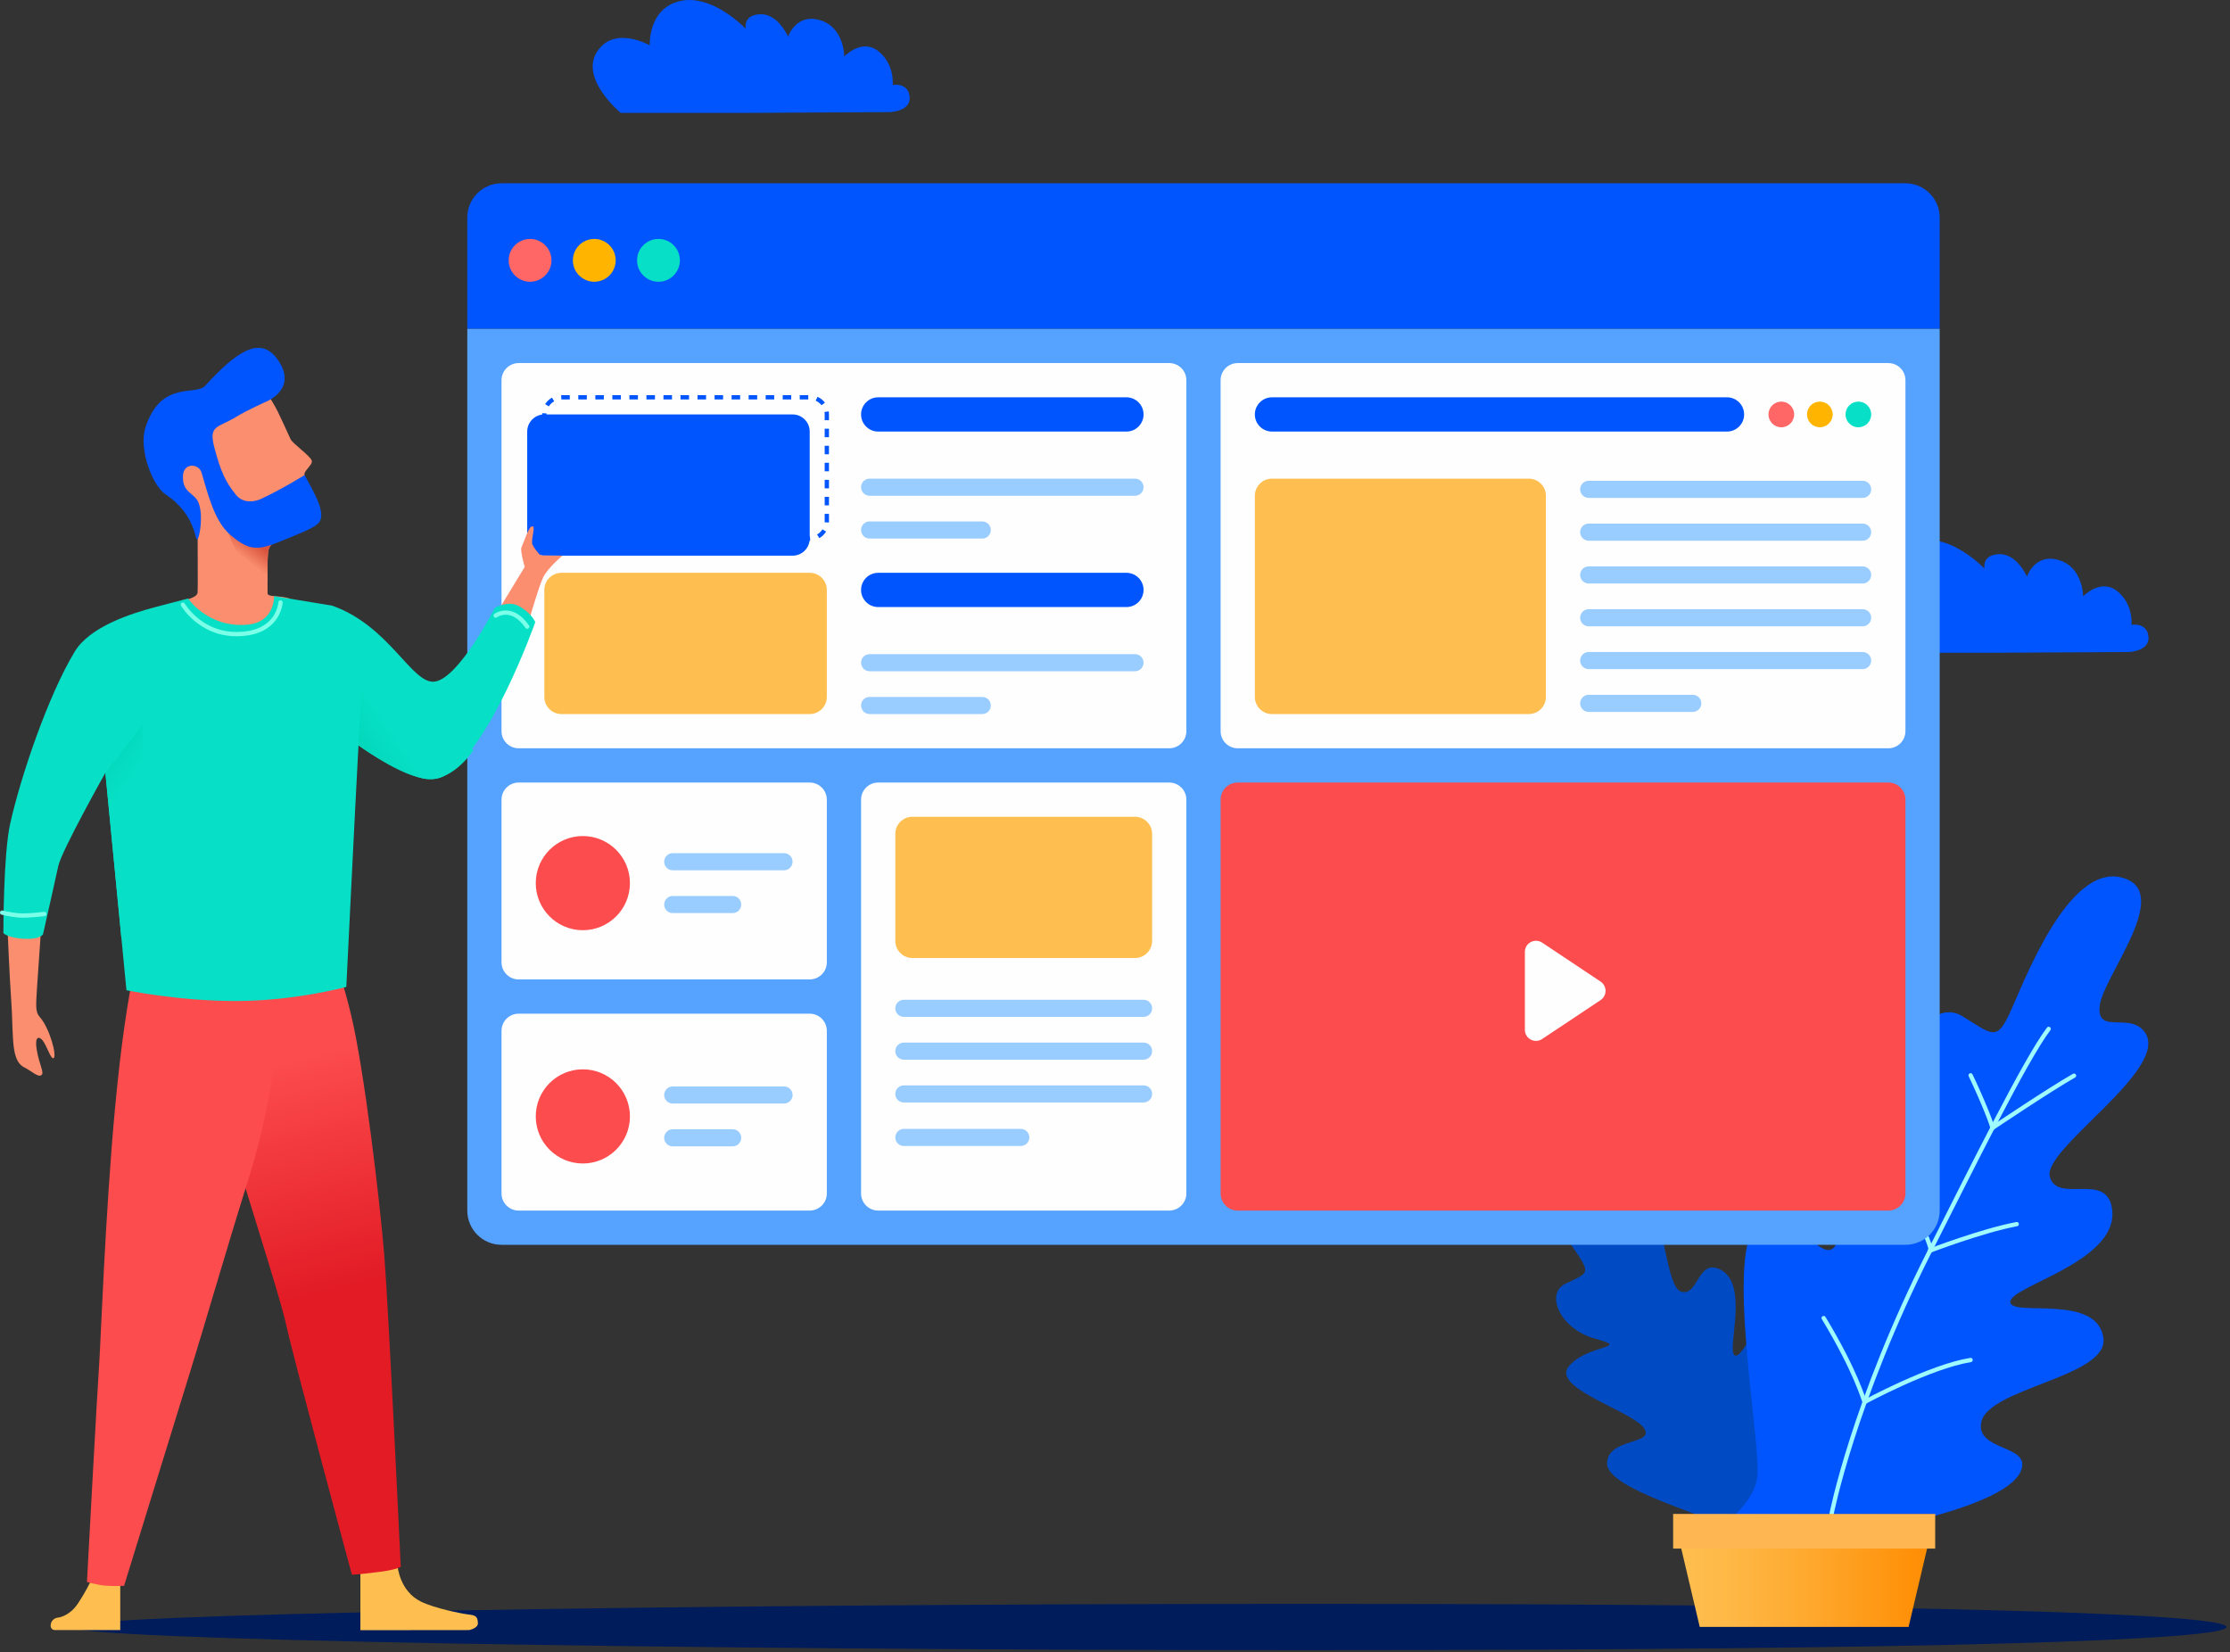 <svg width="521" height="386" viewBox="0 0 521 386" fill="none" xmlns="http://www.w3.org/2000/svg">
<rect x="0" y="0" width="521" height="386" fill="#333333" stroke="none"/>
<g clip-path="url(#clip0)">
<path d="M520.173 380.119C520.173 383.105 455.687 385.526 305.021 385.526C154.355 385.526 16.67 383.105 16.67 380.119C16.67 377.133 154.355 374.712 305.021 374.712C455.687 374.712 520.173 377.133 520.173 380.119Z" fill="#001C5B"/>
<path d="M415.095 369.801C415.734 368.833 432.272 334.878 427.157 328.562C424.717 325.549 421.241 332.78 418.08 329.877C414.253 326.362 422.447 310.382 417.27 307.894C411.093 304.925 407.227 317.93 405.269 316.644C403.312 315.357 408.787 300.1 401.95 296.624C396.574 293.891 396.842 303.043 392.729 301.751C388.616 300.459 388.853 277.613 382.006 278.393C378.439 278.799 378.692 284.645 375.295 281.928C371.898 279.21 366.86 263.363 360.953 269.022C355.045 274.681 366.292 289.483 368.953 293.59C371.614 297.698 370.447 297.635 365.7 299.952C360.953 302.269 364.424 310.549 372.846 312.805C381.268 315.061 370.894 314.043 366.571 319.161C362.248 324.278 380.979 329.47 384.005 333.556C387.031 337.641 375.436 335.784 375.47 341.952C375.504 348.12 400.43 354.278 404.032 357.365C407.634 360.451 410.485 372.365 410.485 372.365C410.485 372.365 413.201 372.671 415.095 369.801Z" fill="#004BC4"/>
<path d="M407.245 362.071C409.072 362.104 468.196 355.451 472.282 343.317C474.231 337.529 461.679 339.007 462.873 332.351C464.319 324.294 492.491 321.71 491.432 312.723C490.169 302 469.606 307.832 469.666 304.142C469.726 300.452 494.642 294.862 493.498 282.833C492.598 273.375 480.649 281.454 478.897 274.892C477.145 268.33 507.736 249.367 500.921 240.917C497.37 236.515 489.807 241.784 490.556 234.972C491.305 228.16 508.134 208.086 495.621 205.003C483.108 201.92 472.909 229.371 469.69 236.378C466.471 243.384 465.57 241.779 458.482 237.418C451.394 233.057 443.308 244.663 447.414 257.77C451.52 270.877 444.119 256.218 433.664 254.786C423.209 253.354 432.108 282.652 429.227 290.124C426.346 297.596 419.032 280.605 410.855 285.855C402.678 291.105 411.632 337.74 410.566 345.136C409.5 352.532 399.946 358.099 399.946 358.099C399.946 358.099 401.829 361.973 407.245 362.071Z" fill="#0055FF"/>
<path d="M427.901 353.756C427.901 353.756 432.975 327.594 450.928 292.175C460.459 273.372 473.173 247.575 478.641 240.377" stroke="#9FFAFF" stroke-miterlimit="10" stroke-linecap="round" stroke-linejoin="round"/>
<path d="M447.408 282.927C452.14 293.014 450.928 292.174 450.928 292.174" stroke="#9FFAFF" stroke-miterlimit="10" stroke-linecap="round" stroke-linejoin="round"/>
<path d="M450.928 292.175C450.928 292.175 462.934 287.56 471.173 285.992" stroke="#9FFAFF" stroke-miterlimit="10" stroke-linecap="round" stroke-linejoin="round"/>
<path d="M435.639 327.541C435.394 327.136 433.68 320.535 426.067 307.934" stroke="#9FFAFF" stroke-miterlimit="10" stroke-linecap="round" stroke-linejoin="round"/>
<path d="M435.639 327.541C435.639 327.541 450.928 319.249 460.395 317.738" stroke="#9FFAFF" stroke-miterlimit="10" stroke-linecap="round" stroke-linejoin="round"/>
<path d="M465.467 263.544C465.616 263.185 463.171 257.013 460.396 251.23" stroke="#9FFAFF" stroke-miterlimit="10" stroke-linecap="round" stroke-linejoin="round"/>
<path d="M465.467 263.544C465.467 263.544 478.963 254.472 484.561 251.309" stroke="#9FFAFF" stroke-miterlimit="10" stroke-linecap="round" stroke-linejoin="round"/>
<path d="M397.113 380.088H445.912L452.126 353.756H390.899L397.113 380.088Z" fill="url(#paint0_linear)"/>
<path d="M452.126 353.756H390.899V361.797H452.126V353.756Z" fill="#FDB652"/>
<path d="M464.59 152.507H434.437C434.437 152.507 424.873 144.621 428.882 138.281C432.891 131.941 441.227 136.735 441.227 136.735C441.227 136.735 440.777 128.076 448.353 126.375C455.93 124.674 463.661 132.869 463.661 132.869C463.661 132.869 462.888 129.622 467.063 129.467C471.238 129.312 473.558 134.724 473.558 134.724C473.558 134.724 475.362 129.157 481.032 130.858C486.702 132.559 486.674 139.324 486.674 139.324C486.674 139.324 490.759 135.037 494.625 138.09C498.508 141.157 497.99 145.984 497.99 145.984C497.99 145.984 501.199 145.393 501.856 148.176C502.771 152.051 497.695 152.333 497.256 152.333C496.424 152.335 464.59 152.507 464.59 152.507Z" fill="#0055FF"/>
<path d="M175.162 26.365H145.009C145.009 26.365 135.445 18.479 139.454 12.139C143.463 5.799 151.799 10.593 151.799 10.593C151.799 10.593 151.349 1.934 158.925 0.233C166.501 -1.468 174.233 6.728 174.233 6.728C174.233 6.728 173.46 3.481 177.635 3.326C181.81 3.171 184.13 8.583 184.13 8.583C184.13 8.583 185.934 3.016 191.604 4.717C197.274 6.418 197.246 13.183 197.246 13.183C197.246 13.183 201.331 8.896 205.197 11.949C209.08 15.016 208.562 19.843 208.562 19.843C208.562 19.843 211.771 19.252 212.428 22.035C213.343 25.91 208.267 26.192 207.828 26.192C206.995 26.192 175.162 26.365 175.162 26.365Z" fill="#0055FF"/>
<path d="M453.173 76.825H109.173V50.825C109.173 46.407 112.755 42.825 117.173 42.825H445.173C449.591 42.825 453.173 46.407 453.173 50.825V76.825Z" fill="#0055FF"/>
<path d="M445.173 290.825H117.173C112.755 290.825 109.173 287.243 109.173 282.825V76.825H453.173V282.825C453.173 287.243 449.591 290.825 445.173 290.825Z" fill="#55A2FF"/>
<path d="M123.843 65.825C126.604 65.825 128.843 63.586 128.843 60.825C128.843 58.064 126.604 55.825 123.843 55.825C121.081 55.825 118.843 58.064 118.843 60.825C118.843 63.586 121.081 65.825 123.843 65.825Z" fill="#FF6666"/>
<path d="M138.843 65.825C141.604 65.825 143.843 63.586 143.843 60.825C143.843 58.064 141.604 55.825 138.843 55.825C136.081 55.825 133.843 58.064 133.843 60.825C133.843 63.586 136.081 65.825 138.843 65.825Z" fill="#FFB500"/>
<path d="M153.843 65.825C156.604 65.825 158.843 63.586 158.843 60.825C158.843 58.064 156.604 55.825 153.843 55.825C151.081 55.825 148.843 58.064 148.843 60.825C148.843 63.586 151.081 65.825 153.843 65.825Z" fill="#07E0C6"/>
<path d="M273.173 174.825H121.173C118.964 174.825 117.173 173.034 117.173 170.825V88.825C117.173 86.616 118.964 84.825 121.173 84.825H273.173C275.382 84.825 277.173 86.616 277.173 88.825V170.825C277.173 173.034 275.382 174.825 273.173 174.825Z" fill="#FEFEFE"/>
<path d="M441.173 174.825H289.173C286.964 174.825 285.173 173.034 285.173 170.825V88.825C285.173 86.616 286.964 84.825 289.173 84.825H441.173C443.382 84.825 445.173 86.616 445.173 88.825V170.825C445.173 173.034 443.382 174.825 441.173 174.825Z" fill="#FEFEFE"/>
<path d="M441.173 282.825H289.173C286.964 282.825 285.173 281.034 285.173 278.825V186.825C285.173 184.616 286.964 182.825 289.173 182.825H441.173C443.382 182.825 445.173 184.616 445.173 186.825V278.825C445.173 281.034 443.382 282.825 441.173 282.825Z" fill="#FC4C4D"/>
<path d="M189.173 228.825H121.173C118.964 228.825 117.173 227.034 117.173 224.825V186.825C117.173 184.616 118.964 182.825 121.173 182.825H189.173C191.382 182.825 193.173 184.616 193.173 186.825V224.825C193.173 227.034 191.382 228.825 189.173 228.825Z" fill="#FEFEFE"/>
<path d="M189.173 125.825H131.173C128.964 125.825 127.173 124.034 127.173 121.825V96.825C127.173 94.616 128.964 92.825 131.173 92.825H189.173C191.382 92.825 193.173 94.616 193.173 96.825V121.825C193.173 124.034 191.382 125.825 189.173 125.825Z" stroke="#0055FF" stroke-miterlimit="10" stroke-dasharray="1.99 1.99"/>
<path d="M185.173 129.825H127.173C124.964 129.825 123.173 128.034 123.173 125.825V100.825C123.173 98.616 124.964 96.825 127.173 96.825H185.173C187.382 96.825 189.173 98.616 189.173 100.825V125.825C189.173 128.034 187.382 129.825 185.173 129.825Z" fill="#0055FF"/>
<path d="M189.173 166.825H131.173C128.964 166.825 127.173 165.034 127.173 162.825V137.825C127.173 135.616 128.964 133.825 131.173 133.825H189.173C191.382 133.825 193.173 135.616 193.173 137.825V162.825C193.173 165.034 191.382 166.825 189.173 166.825Z" fill="#FEBF50"/>
<path d="M263.173 100.825H205.173C202.964 100.825 201.173 99.034 201.173 96.825C201.173 94.616 202.964 92.825 205.173 92.825H263.173C265.382 92.825 267.173 94.616 267.173 96.825C267.173 99.034 265.382 100.825 263.173 100.825Z" fill="#0055FF"/>
<path d="M265.173 115.825H203.173C202.068 115.825 201.173 114.93 201.173 113.825C201.173 112.72 202.068 111.825 203.173 111.825H265.173C266.278 111.825 267.173 112.72 267.173 113.825C267.173 114.929 266.277 115.825 265.173 115.825Z" fill="#99CCFF"/>
<path d="M229.485 125.825H203.173C202.068 125.825 201.173 124.93 201.173 123.825C201.173 122.72 202.068 121.825 203.173 121.825H229.485C230.59 121.825 231.485 122.72 231.485 123.825C231.485 124.929 230.589 125.825 229.485 125.825Z" fill="#99CCFF"/>
<path d="M357.173 166.825H297.173C294.964 166.825 293.173 165.034 293.173 162.825V115.825C293.173 113.616 294.964 111.825 297.173 111.825H357.173C359.382 111.825 361.173 113.616 361.173 115.825V162.825C361.173 165.034 359.382 166.825 357.173 166.825Z" fill="#FEBF50"/>
<path d="M403.485 100.825H297.173C294.964 100.825 293.173 99.034 293.173 96.825C293.173 94.616 294.964 92.825 297.173 92.825H403.485C405.694 92.825 407.485 94.616 407.485 96.825C407.485 99.034 405.694 100.825 403.485 100.825Z" fill="#0055FF"/>
<path d="M435.173 116.325H371.173C370.068 116.325 369.173 115.43 369.173 114.325C369.173 113.22 370.068 112.325 371.173 112.325H435.173C436.278 112.325 437.173 113.22 437.173 114.325C437.173 115.429 436.277 116.325 435.173 116.325Z" fill="#99CCFF"/>
<path d="M435.173 136.325H371.173C370.068 136.325 369.173 135.43 369.173 134.325C369.173 133.22 370.068 132.325 371.173 132.325H435.173C436.278 132.325 437.173 133.22 437.173 134.325C437.173 135.429 436.277 136.325 435.173 136.325Z" fill="#99CCFF"/>
<path d="M435.173 146.325H371.173C370.068 146.325 369.173 145.43 369.173 144.325C369.173 143.22 370.068 142.325 371.173 142.325H435.173C436.278 142.325 437.173 143.22 437.173 144.325C437.173 145.429 436.277 146.325 435.173 146.325Z" fill="#99CCFF"/>
<path d="M435.173 156.325H371.173C370.068 156.325 369.173 155.43 369.173 154.325C369.173 153.22 370.068 152.325 371.173 152.325H435.173C436.278 152.325 437.173 153.22 437.173 154.325C437.173 155.429 436.277 156.325 435.173 156.325Z" fill="#99CCFF"/>
<path d="M435.173 126.325H371.173C370.068 126.325 369.173 125.43 369.173 124.325C369.173 123.22 370.068 122.325 371.173 122.325H435.173C436.278 122.325 437.173 123.22 437.173 124.325C437.173 125.429 436.277 126.325 435.173 126.325Z" fill="#99CCFF"/>
<path d="M395.485 166.325H371.173C370.068 166.325 369.173 165.43 369.173 164.325C369.173 163.22 370.068 162.325 371.173 162.325H395.485C396.59 162.325 397.485 163.22 397.485 164.325C397.485 165.429 396.589 166.325 395.485 166.325Z" fill="#99CCFF"/>
<path d="M263.173 141.825H205.173C202.964 141.825 201.173 140.034 201.173 137.825C201.173 135.616 202.964 133.825 205.173 133.825H263.173C265.382 133.825 267.173 135.616 267.173 137.825C267.173 140.034 265.382 141.825 263.173 141.825Z" fill="#0055FF"/>
<path d="M265.173 156.825H203.173C202.068 156.825 201.173 155.93 201.173 154.825C201.173 153.72 202.068 152.825 203.173 152.825H265.173C266.278 152.825 267.173 153.72 267.173 154.825C267.173 155.929 266.277 156.825 265.173 156.825Z" fill="#99CCFF"/>
<path d="M229.485 166.825H203.173C202.068 166.825 201.173 165.93 201.173 164.825C201.173 163.72 202.068 162.825 203.173 162.825H229.485C230.59 162.825 231.485 163.72 231.485 164.825C231.485 165.929 230.589 166.825 229.485 166.825Z" fill="#99CCFF"/>
<path d="M273.173 282.825H205.173C202.964 282.825 201.173 281.034 201.173 278.825V186.825C201.173 184.616 202.964 182.825 205.173 182.825H273.173C275.382 182.825 277.173 184.616 277.173 186.825V278.825C277.173 281.034 275.382 282.825 273.173 282.825Z" fill="#FEFEFE"/>
<path d="M189.173 282.825H121.173C118.964 282.825 117.173 281.034 117.173 278.825V240.825C117.173 238.616 118.964 236.825 121.173 236.825H189.173C191.382 236.825 193.173 238.616 193.173 240.825V278.825C193.173 281.034 191.382 282.825 189.173 282.825Z" fill="#FEFEFE"/>
<path d="M416.173 99.825C417.83 99.825 419.173 98.482 419.173 96.825C419.173 95.168 417.83 93.825 416.173 93.825C414.516 93.825 413.173 95.168 413.173 96.825C413.173 98.482 414.516 99.825 416.173 99.825Z" fill="#FF6666"/>
<path d="M265.173 223.825H213.173C210.964 223.825 209.173 222.034 209.173 219.825V194.825C209.173 192.616 210.964 190.825 213.173 190.825H265.173C267.382 190.825 269.173 192.616 269.173 194.825V219.825C269.173 222.034 267.382 223.825 265.173 223.825Z" fill="#FEBF50"/>
<path d="M425.173 99.825C426.83 99.825 428.173 98.482 428.173 96.825C428.173 95.168 426.83 93.825 425.173 93.825C423.516 93.825 422.173 95.168 422.173 96.825C422.173 98.482 423.516 99.825 425.173 99.825Z" fill="#FFB500"/>
<path d="M434.173 99.825C435.83 99.825 437.173 98.482 437.173 96.825C437.173 95.168 435.83 93.825 434.173 93.825C432.516 93.825 431.173 95.168 431.173 96.825C431.173 98.482 432.516 99.825 434.173 99.825Z" fill="#07E0C6"/>
<path d="M183.173 203.325H157.173C156.068 203.325 155.173 202.43 155.173 201.325C155.173 200.22 156.068 199.325 157.173 199.325H183.173C184.278 199.325 185.173 200.22 185.173 201.325C185.173 202.429 184.277 203.325 183.173 203.325Z" fill="#99CCFF"/>
<path d="M171.173 213.325H157.173C156.068 213.325 155.173 212.43 155.173 211.325C155.173 210.22 156.068 209.325 157.173 209.325H171.173C172.278 209.325 173.173 210.22 173.173 211.325C173.173 212.429 172.277 213.325 171.173 213.325Z" fill="#99CCFF"/>
<path d="M136.173 217.325C142.248 217.325 147.173 212.4 147.173 206.325C147.173 200.25 142.248 195.325 136.173 195.325C130.098 195.325 125.173 200.25 125.173 206.325C125.173 212.4 130.098 217.325 136.173 217.325Z" fill="#FC4C4D"/>
<path d="M183.173 257.825H157.173C156.068 257.825 155.173 256.93 155.173 255.825C155.173 254.72 156.068 253.825 157.173 253.825H183.173C184.278 253.825 185.173 254.72 185.173 255.825C185.173 256.929 184.277 257.825 183.173 257.825Z" fill="#99CCFF"/>
<path d="M171.173 267.825H157.173C156.068 267.825 155.173 266.93 155.173 265.825C155.173 264.72 156.068 263.825 157.173 263.825H171.173C172.278 263.825 173.173 264.72 173.173 265.825C173.173 266.929 172.277 267.825 171.173 267.825Z" fill="#99CCFF"/>
<path d="M136.173 271.825C142.248 271.825 147.173 266.9 147.173 260.825C147.173 254.75 142.248 249.825 136.173 249.825C130.098 249.825 125.173 254.75 125.173 260.825C125.173 266.9 130.098 271.825 136.173 271.825Z" fill="#FC4C4D"/>
<path d="M267.173 237.575H211.173C210.068 237.575 209.173 236.68 209.173 235.575C209.173 234.47 210.068 233.575 211.173 233.575H267.173C268.278 233.575 269.173 234.47 269.173 235.575C269.173 236.679 268.277 237.575 267.173 237.575Z" fill="#99CCFF"/>
<path d="M267.173 257.575H211.173C210.068 257.575 209.173 256.68 209.173 255.575C209.173 254.47 210.068 253.575 211.173 253.575H267.173C268.278 253.575 269.173 254.47 269.173 255.575C269.173 256.679 268.277 257.575 267.173 257.575Z" fill="#99CCFF"/>
<path d="M267.173 247.575H211.173C210.068 247.575 209.173 246.68 209.173 245.575C209.173 244.47 210.068 243.575 211.173 243.575H267.173C268.278 243.575 269.173 244.47 269.173 245.575C269.173 246.679 268.277 247.575 267.173 247.575Z" fill="#99CCFF"/>
<path d="M238.485 267.741H211.173C210.068 267.741 209.173 266.846 209.173 265.741C209.173 264.636 210.068 263.741 211.173 263.741H238.485C239.59 263.741 240.485 264.636 240.485 265.741C240.485 266.846 239.589 267.741 238.485 267.741Z" fill="#99CCFF"/>
<path d="M373.951 229.327L360.296 220.228C358.57 219.078 356.259 220.315 356.259 222.389V240.587C356.259 242.661 358.57 243.898 360.296 242.748L373.951 233.649C375.493 232.621 375.493 230.355 373.951 229.327Z" fill="#FEFEFE"/>
<path d="M116.339 142.741L122.589 132.447C122.589 132.447 121.477 128.567 121.825 127.903C122.173 127.239 123.396 123.407 124.11 123.039C125.463 122.342 123.895 126.196 124.418 127.274C124.808 128.079 125.58 129.018 125.946 129.444C126.072 129.59 126.533 129.762 126.726 129.768L131.387 129.833C131.387 129.833 127.99 132.621 126.857 134.973C125.725 137.325 122.672 148.148 122.672 148.148C122.672 148.148 119.255 148.148 117.672 146.824C116.701 146.012 116.339 142.741 116.339 142.741Z" fill="#FA8E6E"/>
<path d="M84.199 366.852V373.258V380.863L109.625 380.836C109.625 380.836 111.675 380.406 111.652 379.26C111.616 377.514 110.954 377.37 109.364 377.178C107.774 376.986 101.537 375.762 98.3 374.16C93.401 371.736 92.92 366.06 92.92 366.06L84.199 366.852Z" fill="#FEBF50"/>
<path d="M28.094 370.303V373.182V380.836H12.884C12.884 380.836 11.481 380.863 11.919 379.26C12.282 377.931 13.703 377.901 13.703 377.901C13.703 377.901 16.244 377.564 18.156 374.7C20.068 371.836 21.103 369.59 21.103 369.59C21.103 369.59 23.655 369.85 24.505 369.937C27.179 370.21 28.094 370.303 28.094 370.303Z" fill="#FEBF50"/>
<path d="M45.363 95.327C49.013 93.096 58.961 86.655 61.861 91.078C64.841 95.624 64.843 96.007 67.88 102.587C68.373 103.656 72.415 106.414 72.838 107.613C73.174 108.565 70.864 110.009 71.145 111.001C73.134 118.007 74.319 119.052 71.798 120.693C68.047 123.135 63.716 126.355 62.905 127.978C62.372 129.044 62.517 133.267 62.517 138.625C62.517 139.606 65.673 139.023 67.772 139.892C69.338 140.54 64.223 153.581 60.573 154.797C58.131 155.611 43.985 146.738 40.395 142.376C38.619 140.218 45.947 140.551 46.168 138.433C46.257 137.577 46.153 128.383 46.175 124.936C46.197 121.488 37.429 108.307 37.049 105.67L45.363 95.327Z" fill="#FA8E6E"/>
<path d="M62.905 127.977C62.472 128.843 62.486 131.793 62.507 135.743C60.946 134.914 59.02 134.453 57.941 133.052C54.134 128.112 52.438 122.846 52.566 119.01C56.798 122.473 62.163 124.252 68.289 123.1C65.715 124.966 63.467 126.854 62.905 127.977Z" fill="url(#paint1_linear)"/>
<path d="M74.786 118.563C74.274 116.377 71.145 111 71.145 111C71.145 111 66.018 114.203 61.05 116.535C59.42 117.3 56.791 117.65 55.139 115.622C52.663 112.582 51.571 110.155 50.099 104.623C48.662 99.226 50.842 100.038 55.139 97.412C57.877 95.739 62.33 93.776 62.33 93.776C62.33 93.776 69.858 90.736 64.7 83.782C60.627 78.291 54.979 82.425 47.946 90.117C45.715 92.557 37.626 88.751 34.003 99.803C32.295 105.014 35.714 113.531 38.641 115.469C46.144 120.437 45.463 126.982 46.195 125.913C46.633 125.274 47.542 120.49 46.398 117.497C45.46 115.044 42.54 115.272 42.748 111.109C42.9 108.067 46.42 108.256 47.077 110.383C48.408 114.691 49.91 121.618 53.779 124.934C59.102 129.496 60.929 128.388 68.756 125.153C74.786 122.661 75.622 122.138 74.786 118.563Z" fill="#0055FF"/>
<path d="M93.629 366.062C93.629 366.062 90.79 305.717 89.776 293.2C88.762 280.683 85.112 250.06 82.07 237.284C79.028 224.508 75.127 216.064 75.127 216.064L52.569 219.438C52.569 219.438 53.679 263.445 54.693 268.312C55.707 273.179 65.238 302.027 66.861 309.53C68.483 317.033 82.208 367.878 82.208 367.878C82.208 367.878 82.226 368.041 88.685 367.237C92.495 366.762 93.629 366.062 93.629 366.062Z" fill="url(#paint2_linear)"/>
<path d="M2.646 234.169C2.857 237.152 2.84 239.521 3.043 242.766C3.246 246.011 3.771 248.433 5.68 249.381C7.518 250.294 8.865 251.76 9.672 251.176C10.438 250.621 9.143 248.803 8.557 245.092C8.101 242.202 9.045 241.971 9.966 243.086C10.887 244.201 11.9 247.584 12.512 247.221C13.368 246.714 11.599 240.209 9.318 237.639C8.241 236.425 8.405 235.053 8.608 231.352C8.63 230.947 10.078 210.413 10.078 209.298C10.078 208.183 6.935 205.039 4.197 205.648C1.459 206.256 1.763 217.029 1.763 217.029C1.763 217.029 2.214 228.061 2.646 234.169Z" fill="#FA8E6E"/>
<path d="M33.5 218.677C33.5 218.677 29.803 227.255 26.858 259.033C24.59 283.509 23.512 313.711 23.208 318.047C22.656 325.914 20.318 369.591 20.318 369.591C20.318 369.591 22.707 370.318 24.78 370.47C26.865 370.623 28.988 370.495 28.988 370.495C28.988 370.495 41.748 329.126 44.502 320.237C48.051 308.779 52.227 294.083 58.311 274.614C64.395 255.146 65.51 236.553 65.51 231.248C65.51 225.943 65.51 218.881 65.51 218.881L33.5 218.677Z" fill="#FC4C4D"/>
<path d="M115.636 141.986C115.636 141.986 107.252 158.438 101.589 159.241C96.25 159.998 91.089 146.241 77.589 141.491L64.038 139.271C64.038 139.271 64.274 145.417 57.734 145.95C48.51 146.701 43.943 139.827 43.943 139.827C43.943 139.827 42.927 140.109 36.561 141.767C30.606 143.318 21.006 146.408 17.479 152.211C11.27 162.426 4.82 181.436 2.371 192.466C0.756 199.74 0.796 218.014 0.796 218.014C0.796 218.014 1.752 219.015 5.029 219.285C9.437 219.648 10.049 218.256 10.049 218.256C10.049 218.256 13.212 204.31 13.625 202.302C14.335 198.854 24.594 180.59 24.594 180.59C24.594 180.59 24.608 180.563 24.617 180.544L29.544 231.35C29.544 231.35 41.712 233.871 55.006 233.869C68.908 233.866 80.909 230.57 80.909 230.57C80.909 230.57 83.06 186.686 83.755 174.146C88.52 177.421 98.438 184.07 103.437 181.432C114.388 175.654 125.056 145.35 125.056 145.35C125.056 145.35 124.258 143.256 121.172 141.575C118.71 140.234 115.636 141.986 115.636 141.986Z" fill="#07E0C6"/>
<path d="M84.408 158.658L83.756 174.146C83.756 174.146 91.103 179.632 98.239 181.726C105.187 183.765 110.647 175.205 110.647 175.205L84.408 158.658Z" fill="url(#paint3_linear)"/>
<path d="M28.381 219.343C28.381 219.343 33.049 193.919 33.329 188.908C33.541 185.125 33.235 169.44 33.235 169.44L24.618 180.545L28.381 219.343Z" fill="url(#paint4_linear)"/>
<path d="M0.5 213.213C0.5 213.213 2.021 213.634 4.15 213.849C6.279 214.064 10.363 213.531 10.363 213.531" stroke="#7BFFE9" stroke-miterlimit="10" stroke-linecap="round" stroke-linejoin="round"/>
<path d="M42.727 141.26C42.727 141.26 47.492 149.513 57.835 147.952C65.227 146.837 65.541 140.753 65.541 140.753" stroke="#7BFFE9" stroke-miterlimit="10" stroke-linecap="round" stroke-linejoin="round"/>
<path d="M115.798 143.825C115.798 143.825 119.486 141.092 123.173 146.403" stroke="#7BFFE9" stroke-miterlimit="10" stroke-linecap="round" stroke-linejoin="round"/>
</g>
<defs>
<linearGradient id="paint0_linear" x1="452.126" y1="366.922" x2="390.899" y2="366.922" gradientUnits="userSpaceOnUse">
<stop offset="0.011" stop-color="#FF8B00"/>
<stop offset="0.048" stop-color="#FF8E04"/>
<stop offset="0.469" stop-color="#FEA82D"/>
<stop offset="0.8" stop-color="#FEB947"/>
<stop offset="1" stop-color="#FEBF50"/>
</linearGradient>
<linearGradient id="paint1_linear" x1="60.212" y1="123.871" x2="55.801" y2="129.651" gradientUnits="userSpaceOnUse">
<stop offset="0.364" stop-color="#D8533D"/>
<stop offset="0.989" stop-color="#FA8E6E"/>
</linearGradient>
<linearGradient id="paint2_linear" x1="80.461" y1="301.127" x2="66.961" y2="247.127" gradientUnits="userSpaceOnUse">
<stop offset="2.0668e-05" stop-color="#E21B25"/>
<stop offset="0.984" stop-color="#FC4C4D"/>
</linearGradient>
<linearGradient id="paint3_linear" x1="81.284" y1="178.775" x2="92.02" y2="171.508" gradientUnits="userSpaceOnUse">
<stop stop-color="#00D1B3"/>
<stop offset="0.995" stop-color="#07E0C6"/>
</linearGradient>
<linearGradient id="paint4_linear" x1="14.832" y1="183.474" x2="24.832" y2="190.307" gradientUnits="userSpaceOnUse">
<stop stop-color="#00D1B3"/>
<stop offset="0.995" stop-color="#07E0C6"/>
</linearGradient>
<clipPath id="clip0">
<rect width="520.173" height="385.525" fill="white"/>
</clipPath>
</defs>
</svg>
